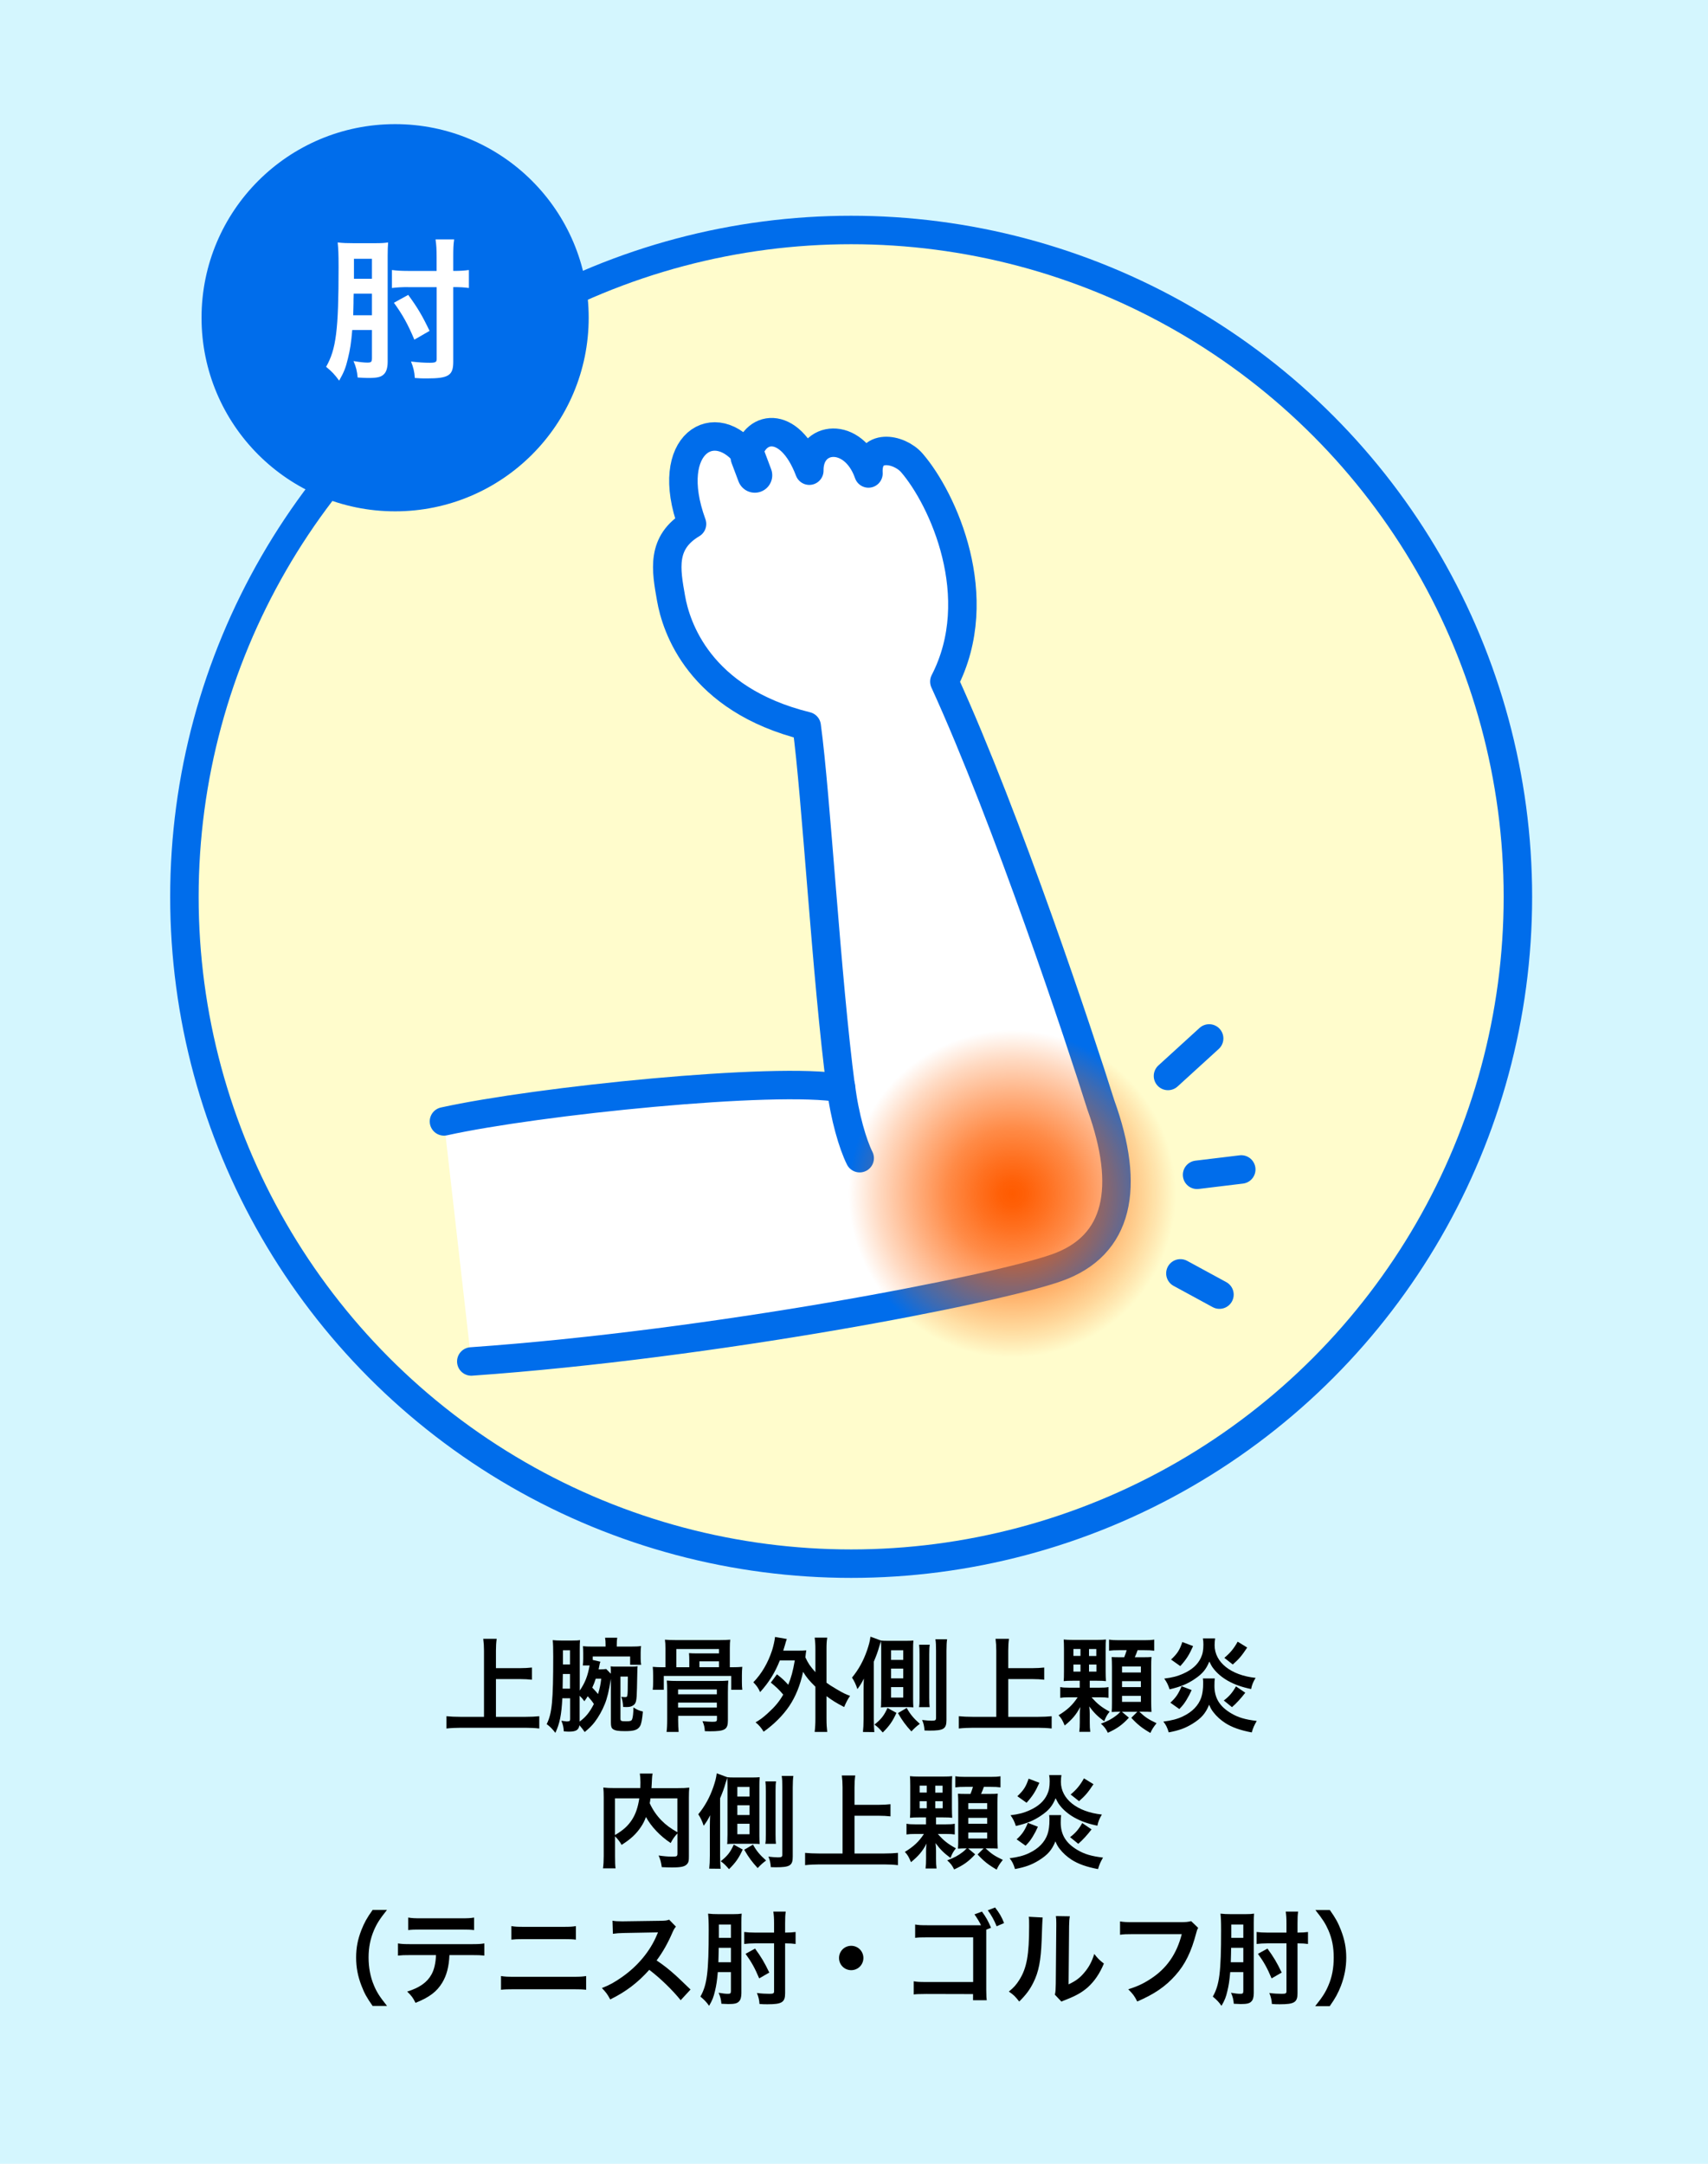 <?xml version="1.0" encoding="UTF-8"?>
<svg id="_レイヤー_2" data-name="レイヤー 2" xmlns="http://www.w3.org/2000/svg" width="300" height="380" xmlns:xlink="http://www.w3.org/1999/xlink" viewBox="0 0 300 380">
  <defs>
    <style>
      .cls-1, .cls-2, .cls-3 {
        fill: none;
      }

      .cls-4 {
        fill: #006deb;
      }

      .cls-4, .cls-5, .cls-6, .cls-2, .cls-3 {
        stroke: #006deb;
        stroke-linecap: round;
        stroke-linejoin: round;
      }

      .cls-4, .cls-5, .cls-6, .cls-3 {
        stroke-width: 5px;
      }

      .cls-5, .cls-7 {
        fill: #fff;
      }

      .cls-6 {
        fill: #fffccc;
      }

      .cls-2 {
        stroke-width: 6.12px;
      }

      .cls-8 {
        fill: #d4f6fe;
      }

      .cls-9 {
        fill: url(#_名称未設定グラデーション_86);
      }
    </style>
    <radialGradient id="_名称未設定グラデーション_86" data-name="名称未設定グラデーション 86" cx="177.8" cy="209.67" fx="177.8" fy="209.67" r="28.75" gradientUnits="userSpaceOnUse">
      <stop offset="0" stop-color="#ff5b00"/>
      <stop offset=".08" stop-color="#ff5b00" stop-opacity=".97"/>
      <stop offset=".22" stop-color="#ff5c00" stop-opacity=".87"/>
      <stop offset=".4" stop-color="#ff5e00" stop-opacity=".72"/>
      <stop offset=".6" stop-color="#ff6000" stop-opacity=".5"/>
      <stop offset=".82" stop-color="#ff6300" stop-opacity=".24"/>
      <stop offset="1" stop-color="#f60" stop-opacity="0"/>
    </radialGradient>
  </defs>
  <g id="top">
    <g>
      <rect class="cls-8" width="300" height="380"/>
      <circle class="cls-6" cx="149.5" cy="157.5" r="117.11"/>
      <g>
        <path d="m87.1,301.51h5.19c.95,0,1.76-.04,2.43-.11v2.16c-.76-.09-1.49-.13-2.39-.13h-11.43c-.85,0-1.67.04-2.48.13v-2.16c.7.07,1.46.11,2.48.11h4.11v-11.63c0-.79-.04-1.33-.13-2.07h2.36c-.09.67-.13,1.26-.13,2.07v3.08h4.23c.79,0,1.44-.04,2.09-.11v2.14c-.65-.07-1.33-.11-2.09-.11h-4.23v6.63Z"/>
        <path d="m105.29,293.18c.56,0,.88-.04,1.19-.07l.81.83c0-.7,0-.94-.04-1.3.31.05.52.05,1.17.05h2.54c.47,0,.74-.02,1.04-.07-.04.22-.05.38-.05.65q0,.13-.02.86,0,.41-.05,2.34c-.05,2.36-.14,2.74-.79,3.1-.27.16-.56.22-1.13.22-.18,0-.27,0-.52-.02-.02-.7-.13-1.3-.32-1.78.34.04.43.05.67.05.29,0,.36-.05.4-.29.07-.43.07-.67.09-3.31h-1.3v7.29c0,.52.05.56,1.04.56.7,0,.9-.07,1.01-.36.13-.32.22-1.06.23-2.07.63.4.94.54,1.66.72-.13,1.4-.27,2.18-.5,2.56-.41.67-1.04.88-2.63.88-1.21,0-1.73-.09-2.11-.34-.29-.2-.38-.5-.38-1.17v-7.67c-.34,2.11-.65,3.4-1.08,4.45-.43,1.08-1.1,2.27-1.76,3.13-.49.63-.9,1.04-1.76,1.76-.29-.43-.58-.81-.92-1.19-.16.85-.61,1.12-1.89,1.12-.23,0-.43-.02-.86-.05-.05-.74-.14-1.17-.43-1.87.32.05.83.13.97.13h.05c.05-.02.11-.02.14-.02.31-.02.38-.09.38-.43v-3.62h-1.37c-.14,2.92-.47,4.46-1.22,6.07-.61-.77-.92-1.08-1.53-1.53.94-1.87,1.15-4.09,1.15-11.92,0-1.46-.02-2.14-.09-2.83.49.05.94.07,1.58.07h1.8c.74,0,1.1-.02,1.42-.07-.04.43-.05.88-.05,1.64v7.22c.97-1.44,1.4-2.59,1.73-4.41h-1.19c.05-.4.07-.76.07-1.19v-1.01c0-.59-.02-.85-.05-1.19.47.05.85.07,1.66.07h2.32v-.29c0-.52-.02-.85-.09-1.26h2.14c-.07.36-.09.76-.09,1.3v.25h2.45c.85,0,1.33-.02,1.82-.09-.05.43-.07.7-.07,1.17v.97c0,.5.02.79.09,1.15h-1.94v-1.46h-6.57v.61l1.35.31c-.11.27-.11.31-.32,1.35h.18Zm-5.17,3.38v-2.58h-1.26l-.04,2.58h1.3Zm0-4.25v-2.49h-1.24v2.49h1.24Zm1.69,10.03c1.08-.79,1.75-1.62,2.5-3.08-.31-.49-.43-.63-1.08-1.37-.2.32-.29.47-.59.88-.25-.36-.5-.65-.83-.96v4.52Zm2.83-7.53c-.2.63-.34.97-.61,1.57.65.68.72.77,1.01,1.13.32-1.06.45-1.69.56-2.7h-.95Z"/>
        <path d="m128.71,292.8c.67,0,1.08-.02,1.67-.07-.05.52-.07.9-.07,1.49v1.15c0,.59.02.95.07,1.39h-1.94v-2.43h-11.85v2.43h-1.94c.05-.47.07-.81.07-1.39v-1.15c0-.58-.02-.99-.07-1.49.59.05,1.01.07,1.67.07h.56v-3.33c0-.65-.02-1.04-.09-1.51.59.05,1.04.07,1.89.07h7.71c.85,0,1.28-.02,1.87-.07-.05.43-.07.83-.07,1.51v3.33h.52Zm-9.6,9.09c0,.88.04,1.82.09,2.27h-2.12c.07-.56.11-1.15.11-2.27v-4.77c0-.99-.02-1.48-.07-1.98.59.05,1.12.07,1.94.07h6.99c.9,0,1.35-.02,1.87-.07-.05.59-.07,1.1-.07,2.05v4.93c0,1.62-.49,1.93-3.2,1.93-.11,0-.38,0-.85-.02-.04-.7-.11-1.04-.41-1.76.49.05,1.26.11,1.66.11.79,0,.88-.05.88-.52v-.52h-6.81v.56Zm1.96-10.26c0-.56-.02-.88-.05-1.31.43.04.79.05,1.51.05h3.76v-.77h-7.49v3.2h2.27v-1.17Zm4.84,5.92v-.85h-6.81v.85h6.81Zm0,2.32v-.86h-6.81v.86h6.81Zm.38-7.08v-1.03h-3.44v1.03h3.44Z"/>
        <path d="m136.49,294.06c.85.67,1.35,1.13,1.96,1.82.54-1.35.81-2.34,1.15-4.27h-2.63c-.83,2.11-1.91,3.84-3.46,5.56-.36-.79-.54-1.04-1.19-1.73,1.46-1.5,2.56-3.39,3.29-5.6.23-.72.47-1.8.52-2.36l2.07.36c-.13.36-.2.58-.32,1.04-.13.41-.2.67-.31,1.01h2.59c.68,0,1.03-.02,1.46-.05-.07.38-.07.45-.16,1.22.49,1.06.81,1.53,1.76,2.61v-4c0-.92-.04-1.4-.13-2.07h2.21c-.11.67-.13,1.13-.13,2.07v5.85c.49.36.85.59,1.71,1.1,1.31.77,1.53.86,2.43,1.21-.4.56-.72,1.19-1.04,1.96-1.48-.77-2.02-1.12-3.1-1.91v3.89c0,1.08.04,1.6.13,2.39h-2.21c.09-.77.13-1.39.13-2.39v-5.55c-1.08-1.06-1.55-1.62-2.16-2.61-.5,2.34-1.31,4.34-2.43,6.01-1.1,1.62-2.65,3.19-4.5,4.5-.43-.7-.86-1.21-1.42-1.64.94-.56,1.26-.81,2.12-1.58,1.31-1.19,2-2.02,2.74-3.29-.67-.81-1.28-1.39-2.18-2.11l1.08-1.46Z"/>
        <path d="m154.78,289.66c0-.4-.02-1.19-.04-1.46-.07.2-.22.68-.29.92-.31,1.08-.49,1.55-.97,2.7v10.05c0,1.01.04,1.73.09,2.32l-2-.02c.07-.63.11-1.35.11-2.32v-4.92c0-.83.02-1.42.05-2.14-.34.7-.61,1.15-1.13,1.85-.27-.81-.56-1.44-.95-2.02,1.15-1.4,2-2.93,2.65-4.81.32-.95.49-1.55.59-2.38l1.85.68c.34.04.65.05,1.26.05h3.19c.5,0,.88-.02,1.24-.05-.04.47-.05.9-.05,1.64v8.52c0,.72.02,1.15.05,1.57-.58-.04-.72-.04-1.19-.04h-3.33c-.54,0-.83.02-1.19.05.04-.31.04-.43.04-.54v-.27l.02-.86v-8.54Zm2.67,11.16c-.68,1.5-1.24,2.29-2.4,3.44-.65-.74-.88-.97-1.46-1.39,1.17-.92,1.69-1.58,2.29-2.92l1.57.86Zm-.94-9.31h2.14v-1.69h-2.14v1.69Zm0,3.24h2.14v-1.71h-2.14v1.71Zm0,3.38h2.14v-1.84h-2.14v1.84Zm2.75,1.82c.61,1.1,1.19,1.8,2.3,2.79-.56.41-.9.72-1.48,1.33-1.01-1.1-1.57-1.85-2.36-3.22l1.53-.9Zm2.16-.14c.09-.54.09-.72.09-1.67v-7.6c0-.81-.02-1.21-.07-1.69h1.87c-.07.43-.09.81-.09,1.69v7.6c0,.88.02,1.22.07,1.67h-1.87Zm4.93-11.92c-.07.45-.11,1.12-.11,2.05v12.12c0,1.57-.49,1.87-2.97,1.87-.16,0-.36,0-.88-.02-.07-.85-.18-1.3-.43-1.85.61.07,1.21.13,1.69.13.63,0,.76-.09.76-.49v-11.79c0-.94-.02-1.48-.11-2.02h2.05Z"/>
        <path d="m177.1,301.51h5.19c.95,0,1.76-.04,2.43-.11v2.16c-.76-.09-1.49-.13-2.4-.13h-11.43c-.85,0-1.67.04-2.48.13v-2.16c.7.07,1.46.11,2.48.11h4.1v-11.63c0-.79-.04-1.33-.13-2.07h2.36c-.09.67-.13,1.26-.13,2.07v3.08h4.23c.79,0,1.44-.04,2.09-.11v2.14c-.65-.07-1.33-.11-2.09-.11h-4.23v6.63Z"/>
        <path d="m188.47,295.17c-.76,0-1.26.02-1.64.07.04-.41.05-.83.05-1.66v-3.98c0-.79-.02-1.26-.05-1.67.41.05.94.07,1.6.07h4.29c.67,0,1.1-.02,1.53-.07-.04.43-.05.81-.05,1.67v3.91c0,.68.02,1.22.05,1.73-.38-.05-.85-.07-1.67-.07h-1.17v1.22h1.69c.76,0,1.17-.02,1.6-.11v1.89c-.43-.07-.83-.09-1.51-.09h-1.46c1.01,1.17,1.78,1.76,3.17,2.52-.45.56-.67.94-.95,1.69-1.17-.86-1.8-1.49-2.63-2.61.05.36.09.86.09,1.35v1.4c0,.72.02,1.21.09,1.71h-1.93c.07-.54.09-1.01.09-1.67v-1.3c0-.63.02-.95.09-1.4-.74,1.39-1.44,2.2-2.74,3.26-.41-.97-.59-1.28-1.08-1.8,1.55-.94,2.47-1.8,3.35-3.15h-1.55c-.7,0-1.04.02-1.51.09v-1.89c.45.09.85.11,1.58.11h1.85v-1.22h-1.19Zm.07-5.58v1.22h1.24v-1.22h-1.24Zm0,2.74v1.24h1.24v-1.24h-1.24Zm2.74-1.51h1.28v-1.22h-1.28v1.22Zm0,2.75h1.3v-1.24h-1.3v1.24Zm7.02,8.07c-1.17,1.28-2.09,1.93-3.71,2.67-.36-.72-.59-1.03-1.22-1.6,1.22-.45,1.91-.83,2.68-1.42.25-.18.4-.32.74-.68-.68,0-.97.02-1.53.05.04-.5.05-.88.05-1.58v-6.43c0-.54-.02-1.13-.05-1.64.4.02.7.04,1.48.04h.72c.18-.45.34-.9.43-1.24h-1.33c-.83,0-1.22.02-1.76.09v-1.96c.52.09.9.11,1.73.11h4.47c.81,0,1.24-.02,1.73-.11v1.96c-.56-.07-.94-.09-1.73-.09h-1.19c-.16.47-.29.79-.49,1.24h1.4c.83,0,1.17-.02,1.53-.05-.04.5-.05,1.08-.05,1.67v6.27c0,.54.02,1.04.05,1.71-.61-.04-.92-.04-1.57-.04h-.56c1.03.97,1.57,1.33,3.02,2.02-.59.76-.77,1.03-1.08,1.71-1.48-.85-2.27-1.49-3.35-2.66l1.06-1.06h-2.72l1.24,1.04Zm-1.22-7.92h3.31v-1.06h-3.31v1.06Zm0,2.57h3.31v-1.04h-3.31v1.04Zm0,2.59h3.31v-1.06h-3.31v1.06Z"/>
        <path d="m213.38,294.76c-.05.36-.07.61-.07,1.33,0,2.11.92,3.62,2.95,4.81,1.22.72,2.41,1.08,4.48,1.33-.43.74-.63,1.17-.88,2.02-2.02-.38-3.49-.9-4.68-1.67-.79-.52-1.49-1.15-2.03-1.85-.34-.43-.5-.7-.77-1.35-.63,1.53-1.35,2.36-2.9,3.33-1.28.79-2.38,1.19-4.2,1.53-.25-.86-.54-1.42-.95-1.89,1.48-.2,2.48-.45,3.44-.92,1.64-.77,2.75-1.93,3.22-3.31.23-.68.34-1.49.34-2.56,0-.23,0-.36-.05-.79h2.11Zm.05-7.02c-.05.34-.09.79-.09,1.19,0,3.01,2.86,5.28,7.2,5.74-.43.7-.65,1.24-.79,1.96-1.71-.36-2.9-.79-4.1-1.46-1.01-.58-1.87-1.3-2.48-2.09-.29-.36-.45-.65-.76-1.28-.56,1.37-1.21,2.16-2.59,3.08-1.26.86-2.52,1.37-4.39,1.8-.27-.83-.49-1.26-.94-1.89,1.37-.16,2.34-.41,3.33-.86,1.53-.68,2.54-1.58,3.1-2.77.32-.68.45-1.33.45-2.34,0-.43-.02-.67-.09-1.08h2.16Zm-7.87,11.29c.97-.88,1.42-1.55,1.98-2.9l1.76.68c-.31.7-.49,1.04-.92,1.76-.43.68-.63.94-1.24,1.57l-1.58-1.12Zm.13-7.58c1.1-1.03,1.51-1.67,1.98-3.08l1.89.72c-.7,1.57-1.21,2.36-2.25,3.51l-1.62-1.15Zm13.04,5.82c-.74.97-1.6,1.91-2.34,2.54l-1.44-1.17c.92-.68,1.55-1.42,2.14-2.48l1.64,1.12Zm.34-7.94c-.99,1.49-1.44,2.02-2.54,2.99l-1.48-1.17c1.03-.86,1.66-1.62,2.34-2.84l1.67,1.03Z"/>
        <path d="m118.99,321.98c-.45.47-.83.99-1.19,1.69-1.87-1.24-3.42-2.88-4.34-4.57-.25.67-.5,1.17-.86,1.71-.85,1.28-1.8,2.16-3.42,3.19-.25-.49-.65-.99-1.15-1.51v3.49c0,1.12.02,1.66.09,2.14h-2.21c.09-.61.13-1.31.13-2.18v-10.26c0-.74-.02-1.24-.07-1.75.65.07,1.15.09,2.09.09h4.41c.02-.41.02-.67.02-.97,0-.72-.04-1.12-.11-1.58h2.25c-.07.32-.09.49-.11.9q-.02.25-.05.99-.02.38-.04.67h4.59c.99,0,1.44-.02,2.05-.09-.05.49-.07.99-.07,1.75v10.32c0,.76-.05,1.03-.27,1.3-.4.5-1.04.65-2.74.65-.49,0-1.03-.02-1.75-.05-.13-.9-.25-1.35-.56-2.05.9.13,1.64.2,2.34.2.88,0,.97-.05.97-.58v-3.48Zm-10.97.29c1.46-.86,2.29-1.62,2.99-2.7.65-1.01,1.04-2.18,1.28-3.75h-4.27v6.45Zm6.23-6.45c-.05.45-.07.54-.13.86.5,1.12,1.22,2.16,2.03,2.99.77.79,1.6,1.41,2.83,2.11v-5.96h-4.74Z"/>
        <path d="m127.78,313.66c0-.4-.02-1.19-.04-1.46-.07.2-.22.68-.29.92-.31,1.08-.49,1.55-.97,2.7v10.05c0,1.01.04,1.73.09,2.32l-2-.02c.07-.63.11-1.35.11-2.32v-4.92c0-.83.02-1.42.05-2.14-.34.7-.61,1.15-1.13,1.85-.27-.81-.56-1.44-.95-2.02,1.15-1.4,2-2.93,2.65-4.81.32-.95.49-1.55.59-2.38l1.85.68c.34.04.65.05,1.26.05h3.19c.5,0,.88-.02,1.24-.05-.04.47-.05.9-.05,1.64v8.52c0,.72.02,1.15.05,1.57-.58-.04-.72-.04-1.19-.04h-3.33c-.54,0-.83.02-1.19.05.04-.31.04-.43.04-.54v-.27l.02-.86v-8.54Zm2.67,11.16c-.68,1.5-1.24,2.29-2.4,3.44-.65-.74-.88-.97-1.46-1.39,1.17-.92,1.69-1.58,2.29-2.92l1.57.86Zm-.94-9.31h2.14v-1.69h-2.14v1.69Zm0,3.24h2.14v-1.71h-2.14v1.71Zm0,3.38h2.14v-1.84h-2.14v1.84Zm2.75,1.82c.61,1.1,1.19,1.8,2.3,2.79-.56.41-.9.72-1.48,1.33-1.01-1.1-1.57-1.85-2.36-3.22l1.53-.9Zm2.16-.14c.09-.54.09-.72.09-1.67v-7.6c0-.81-.02-1.21-.07-1.69h1.87c-.07.43-.09.81-.09,1.69v7.6c0,.88.02,1.22.07,1.67h-1.87Zm4.93-11.92c-.07.45-.11,1.12-.11,2.05v12.12c0,1.57-.49,1.87-2.97,1.87-.16,0-.36,0-.88-.02-.07-.85-.18-1.3-.43-1.85.61.07,1.21.13,1.69.13.63,0,.76-.09.76-.49v-11.79c0-.94-.02-1.48-.11-2.02h2.05Z"/>
        <path d="m150.1,325.51h5.19c.95,0,1.76-.04,2.43-.11v2.16c-.76-.09-1.49-.13-2.4-.13h-11.43c-.85,0-1.67.04-2.48.13v-2.16c.7.07,1.46.11,2.48.11h4.1v-11.63c0-.79-.04-1.33-.13-2.07h2.36c-.09.67-.13,1.26-.13,2.07v3.08h4.23c.79,0,1.44-.04,2.09-.11v2.14c-.65-.07-1.33-.11-2.09-.11h-4.23v6.63Z"/>
        <path d="m161.47,319.17c-.76,0-1.26.02-1.64.07.04-.41.05-.83.05-1.66v-3.98c0-.79-.02-1.26-.05-1.67.41.05.94.07,1.6.07h4.29c.67,0,1.1-.02,1.53-.07-.04.43-.05.81-.05,1.67v3.91c0,.68.02,1.22.05,1.73-.38-.05-.85-.07-1.67-.07h-1.17v1.22h1.69c.76,0,1.17-.02,1.6-.11v1.89c-.43-.07-.83-.09-1.51-.09h-1.46c1.01,1.17,1.78,1.76,3.17,2.52-.45.56-.67.94-.95,1.69-1.17-.86-1.8-1.49-2.63-2.61.05.36.09.86.09,1.35v1.4c0,.72.02,1.21.09,1.71h-1.93c.07-.54.09-1.01.09-1.67v-1.3c0-.63.02-.95.09-1.4-.74,1.39-1.44,2.2-2.74,3.26-.41-.97-.59-1.28-1.08-1.8,1.55-.94,2.47-1.8,3.35-3.15h-1.55c-.7,0-1.04.02-1.51.09v-1.89c.45.09.85.11,1.58.11h1.85v-1.22h-1.19Zm.07-5.58v1.22h1.24v-1.22h-1.24Zm0,2.74v1.24h1.24v-1.24h-1.24Zm2.74-1.51h1.28v-1.22h-1.28v1.22Zm0,2.75h1.3v-1.24h-1.3v1.24Zm7.02,8.07c-1.17,1.28-2.09,1.93-3.71,2.67-.36-.72-.59-1.03-1.22-1.6,1.22-.45,1.91-.83,2.68-1.42.25-.18.4-.32.74-.68-.68,0-.97.02-1.53.05.04-.5.05-.88.05-1.58v-6.43c0-.54-.02-1.13-.05-1.64.4.02.7.04,1.48.04h.72c.18-.45.34-.9.43-1.24h-1.33c-.83,0-1.22.02-1.76.09v-1.96c.52.09.9.11,1.73.11h4.47c.81,0,1.24-.02,1.73-.11v1.96c-.56-.07-.94-.09-1.73-.09h-1.19c-.16.47-.29.79-.49,1.24h1.4c.83,0,1.17-.02,1.53-.05-.04.5-.05,1.08-.05,1.67v6.27c0,.54.02,1.04.05,1.71-.61-.04-.92-.04-1.57-.04h-.56c1.03.97,1.57,1.33,3.02,2.02-.59.76-.77,1.03-1.08,1.71-1.48-.85-2.27-1.49-3.35-2.66l1.06-1.06h-2.72l1.24,1.04Zm-1.22-7.92h3.31v-1.06h-3.31v1.06Zm0,2.57h3.31v-1.04h-3.31v1.04Zm0,2.59h3.31v-1.06h-3.31v1.06Z"/>
        <path d="m186.38,318.76c-.05.36-.07.61-.07,1.33,0,2.11.92,3.62,2.95,4.81,1.22.72,2.41,1.08,4.48,1.33-.43.74-.63,1.17-.88,2.02-2.02-.38-3.49-.9-4.68-1.67-.79-.52-1.49-1.15-2.03-1.85-.34-.43-.5-.7-.77-1.35-.63,1.53-1.35,2.36-2.9,3.33-1.28.79-2.38,1.19-4.2,1.53-.25-.86-.54-1.42-.95-1.89,1.48-.2,2.48-.45,3.44-.92,1.64-.77,2.75-1.93,3.22-3.31.23-.68.34-1.49.34-2.56,0-.23,0-.36-.05-.79h2.11Zm.05-7.02c-.05.34-.09.79-.09,1.19,0,3.01,2.86,5.28,7.2,5.74-.43.7-.65,1.24-.79,1.96-1.71-.36-2.9-.79-4.1-1.46-1.01-.58-1.87-1.3-2.48-2.09-.29-.36-.45-.65-.76-1.28-.56,1.37-1.21,2.16-2.59,3.08-1.26.86-2.52,1.37-4.39,1.8-.27-.83-.49-1.26-.94-1.89,1.37-.16,2.34-.41,3.33-.86,1.53-.68,2.54-1.58,3.1-2.77.32-.68.45-1.33.45-2.34,0-.43-.02-.67-.09-1.08h2.16Zm-7.87,11.29c.97-.88,1.42-1.55,1.98-2.9l1.76.68c-.31.7-.49,1.04-.92,1.76-.43.68-.63.94-1.24,1.57l-1.58-1.12Zm.13-7.58c1.1-1.03,1.51-1.67,1.98-3.08l1.89.72c-.7,1.57-1.21,2.36-2.25,3.51l-1.62-1.15Zm13.04,5.82c-.74.97-1.6,1.91-2.34,2.54l-1.44-1.17c.92-.68,1.55-1.42,2.14-2.48l1.64,1.12Zm.34-7.94c-.99,1.49-1.44,2.02-2.54,2.99l-1.48-1.17c1.03-.86,1.66-1.62,2.34-2.84l1.67,1.03Z"/>
        <path d="m65.46,352.3c-1.01-1.44-1.46-2.23-1.96-3.55-.65-1.66-.95-3.24-.95-4.97s.29-3.19.92-4.81c.52-1.31.95-2.11,1.98-3.55h2.52c-1.26,1.58-1.78,2.39-2.29,3.58-.63,1.48-.94,3.01-.94,4.77s.31,3.44.95,4.93c.5,1.19,1.01,1.98,2.29,3.58h-2.52Z"/>
        <path d="m78.94,343.35c-.09,2.07-.49,3.56-1.26,4.84-.95,1.58-2.27,2.58-4.7,3.55-.45-.92-.68-1.22-1.46-1.98,2.16-.67,3.51-1.62,4.27-3.01.47-.83.74-2,.79-3.4h-4.39c-1.22,0-1.64.02-2.29.09v-2.14c.68.11,1.08.13,2.32.13h10.53c1.22,0,1.64-.02,2.32-.13v2.14c-.65-.07-1.06-.09-2.29-.09h-3.85Zm-7.22-6.59c.67.11,1.03.13,2.32.13h6.91c1.3,0,1.66-.02,2.32-.13v2.2c-.59-.07-1.03-.09-2.29-.09h-6.99c-1.26,0-1.69.02-2.29.09v-2.2Z"/>
        <path d="m88.01,347.03c.68.11,1.08.13,2.3.13h10.34c1.22,0,1.62-.02,2.3-.13v2.41c-.63-.07-1.1-.09-2.27-.09h-10.41c-1.17,0-1.64.02-2.27.09v-2.41Zm1.82-8.77c.65.11,1.06.13,2.12.13h7.08c1.06,0,1.48-.02,2.12-.13v2.38c-.59-.07-1.03-.09-2.11-.09h-7.11c-1.08,0-1.51.02-2.11.09v-2.38Z"/>
        <path d="m119.57,351.29c-1.49-1.84-3.56-3.85-5.53-5.35-2.03,2.27-4.11,3.85-6.86,5.2-.5-.94-.72-1.22-1.46-2,1.39-.54,2.25-1.03,3.6-1.98,2.72-1.91,4.88-4.52,6.05-7.33l.2-.47q-.29.02-5.96.11c-.86.02-1.35.05-1.96.14l-.07-2.3c.5.09.85.11,1.58.11h.43l6.34-.09c1.01-.02,1.15-.04,1.6-.2l1.19,1.22c-.23.27-.38.52-.58.97-.83,1.93-1.71,3.49-2.81,4.97,1.13.76,2.11,1.51,3.33,2.61q.45.4,2.63,2.5l-1.73,1.87Z"/>
        <path d="m126.08,346.34c-.13,1.49-.25,2.3-.5,3.33-.25,1.06-.43,1.55-1.03,2.59-.5-.7-.85-1.06-1.53-1.62,1.17-2.05,1.46-4.27,1.46-11.69,0-1.55-.04-2.18-.11-2.88.63.07,1.08.09,1.82.09h2.59c.7,0,1.04-.02,1.49-.09-.04.41-.05.88-.05,1.55v12.42c0,.68-.14,1.19-.43,1.46-.32.34-.77.45-1.87.45-.23,0-.59-.02-1.21-.05-.07-.76-.18-1.22-.49-1.93.76.13,1.24.18,1.62.18.45,0,.54-.07.54-.52v-3.29h-2.3Zm2.3-1.73v-2.54h-2.14c-.02.5-.02.86-.02,1.12-.02.86-.02,1.03-.04,1.42h2.2Zm0-4.29v-2.34h-2.11v2.34h2.11Zm4.25.97c-.74,0-1.35.04-1.91.11v-2.11c.56.07,1.1.11,1.89.11h3.35v-1.6c0-.95-.04-1.46-.13-2.09h2.18c-.09.59-.11,1.12-.11,2.09v1.6c.85,0,1.28-.04,1.84-.11v2.11c-.5-.07-.97-.11-1.84-.11v8.75c0,1.6-.54,1.95-3.1,1.95-.54,0-.77,0-1.4-.05-.04-.7-.18-1.28-.45-1.93.9.11,1.55.14,2.18.14.68,0,.83-.07.83-.43v-8.43h-3.33Zm.72,6.16c-.77-1.84-1.37-2.9-2.4-4.32l1.67-.92c1.08,1.48,1.64,2.41,2.5,4.21l-1.78,1.03Z"/>
        <path d="m151.65,343.86c0,1.19-.95,2.14-2.14,2.14s-2.14-.95-2.14-2.14.95-2.14,2.14-2.14,2.14.95,2.14,2.14Z"/>
        <path d="m173.23,338.89v10.55c.02,1.17.02,1.42.09,1.84h-2.41v-1.08l-8.21-.02c-1.6.02-1.66.02-2.21.09v-2.32c.63.11.95.13,2.25.13h8.19v-7.85h-7.89c-1.42,0-1.69.02-2.3.09v-2.34c.63.11.94.13,2.32.13h9.25c-.23-.5-.72-1.31-1.15-1.91l1.31-.49c.7.94,1.1,1.66,1.6,2.84l-.85.34Zm1.82-.61c-.43-1.06-.94-1.98-1.55-2.79l1.28-.5c.74.95,1.17,1.67,1.58,2.74l-1.31.56Z"/>
        <path d="m183.14,336.75q-.07.5-.18,4.03c-.13,3.51-.52,5.55-1.46,7.4-.61,1.24-1.3,2.16-2.48,3.33-.7-.9-.97-1.17-1.82-1.75.88-.72,1.31-1.21,1.85-2.07,1.3-2.07,1.71-4.39,1.71-9.43,0-.99,0-1.15-.07-1.64l2.45.13Zm4.77-.22c-.09.52-.11.83-.13,1.71l-.09,10.25c1.26-.59,1.98-1.13,2.75-2.05.83-.97,1.35-1.96,1.76-3.29.63.81.86,1.04,1.69,1.69-.74,1.78-1.67,3.13-2.86,4.2-1.03.88-1.96,1.42-3.83,2.16-.4.14-.54.22-.77.32l-1.15-1.22c.13-.52.14-.92.16-1.91l.09-10.16v-.54c0-.45-.02-.85-.07-1.19l2.45.04Z"/>
        <path d="m210.45,338.56c-.16.31-.22.43-.31.81-.9,3.44-1.96,5.6-3.69,7.54-1.76,1.98-3.69,3.29-6.7,4.59-.5-.97-.74-1.31-1.58-2.14,1.58-.5,2.61-.97,3.94-1.84,2.81-1.82,4.57-4.36,5.46-7.85h-8.57c-1.21,0-1.62.02-2.27.11v-2.34c.7.11,1.08.13,2.3.13h8.26c1.01,0,1.37-.04,1.93-.18l1.22,1.17Z"/>
        <path d="m216.08,346.34c-.13,1.49-.25,2.3-.5,3.33-.25,1.06-.43,1.55-1.03,2.59-.5-.7-.85-1.06-1.53-1.62,1.17-2.05,1.46-4.27,1.46-11.69,0-1.55-.04-2.18-.11-2.88.63.07,1.08.09,1.82.09h2.59c.7,0,1.04-.02,1.49-.09-.04.41-.05.88-.05,1.55v12.42c0,.68-.14,1.19-.43,1.46-.32.34-.77.45-1.87.45-.23,0-.59-.02-1.21-.05-.07-.76-.18-1.22-.49-1.93.76.13,1.24.18,1.62.18.45,0,.54-.07.54-.52v-3.29h-2.3Zm2.3-1.73v-2.54h-2.14c-.02.5-.02.86-.02,1.12-.02.86-.02,1.03-.04,1.42h2.2Zm0-4.29v-2.34h-2.11v2.34h2.11Zm4.25.97c-.74,0-1.35.04-1.91.11v-2.11c.56.07,1.1.11,1.89.11h3.35v-1.6c0-.95-.04-1.46-.13-2.09h2.18c-.09.59-.11,1.12-.11,2.09v1.6c.85,0,1.28-.04,1.84-.11v2.11c-.5-.07-.97-.11-1.84-.11v8.75c0,1.6-.54,1.95-3.1,1.95-.54,0-.77,0-1.4-.05-.04-.7-.18-1.28-.45-1.93.9.11,1.55.14,2.18.14.68,0,.83-.07.83-.43v-8.43h-3.33Zm.72,6.16c-.77-1.84-1.37-2.9-2.4-4.32l1.67-.92c1.08,1.48,1.64,2.41,2.5,4.21l-1.78,1.03Z"/>
        <path d="m231.02,352.3c1.28-1.6,1.78-2.39,2.29-3.58.65-1.49.95-3.1.95-4.93s-.29-3.29-.92-4.77c-.52-1.19-1.04-2-2.3-3.58h2.54c1.01,1.42,1.44,2.21,1.96,3.55.63,1.64.92,3.1.92,4.81s-.31,3.31-.94,4.97c-.52,1.31-.95,2.11-1.96,3.55h-2.54Z"/>
      </g>
      <g>
        <g>
          <line class="cls-3" x1="214.19" y1="227.36" x2="207.33" y2="223.63"/>
          <line class="cls-3" x1="218.02" y1="205.38" x2="210.26" y2="206.32"/>
          <line class="cls-3" x1="212.38" y1="182.37" x2="205.15" y2="188.96"/>
        </g>
        <rect class="cls-1" x="59.5" y="67.5" width="180" height="180"/>
        <path class="cls-5" d="m82.78,239.1c42.6-3,91.9-12.59,102.84-16.47,10.94-3.87,12.96-14.13,7.73-28.6-3.56-11.34-16.38-50.03-27.48-74.33,7.65-14.85-.26-32.09-5.7-38.4-2.25-2.61-7.95-3.59-7.63,1.85-2.61-7.48-10.48-6.76-10.39-.49-3.54-9.34-10-7.88-10.77-2.38-5.64-7.86-15.03-2.5-9.83,11.74-5.46,3.25-4.58,8.02-3.68,13.08.85,4.83,4.81,17.74,23.82,22.42,1.66,12.07,3.47,44.33,6.01,63.57-11.34-2.05-53.33,2.23-69.72,5.85"/>
        <line class="cls-2" x1="131.38" y1="80.28" x2="132.58" y2="83.47"/>
        <path class="cls-3" d="m147.7,190.8c.65,5.34,2.1,10.2,3.3,12.6"/>
      </g>
      <circle class="cls-9" cx="177.8" cy="209.67" r="28.75"/>
      <circle class="cls-4" cx="69.4" cy="55.8" r="31.5"/>
      <path class="cls-7" d="m61.87,57.97c-.19,2.24-.38,3.46-.76,4.99-.38,1.59-.65,2.32-1.54,3.89-.76-1.05-1.27-1.59-2.29-2.43,1.75-3.08,2.19-6.4,2.19-17.52,0-2.32-.05-3.27-.16-4.32.94.11,1.62.13,2.73.13h3.89c1.05,0,1.57-.03,2.24-.13-.05.62-.08,1.32-.08,2.32v18.62c0,1.03-.22,1.78-.65,2.19-.49.51-1.16.67-2.81.67-.35,0-.89-.03-1.81-.08-.11-1.13-.27-1.84-.73-2.89,1.13.19,1.86.27,2.43.27.67,0,.81-.11.81-.78v-4.94h-3.46Zm3.46-2.59v-3.81h-3.21c-.03.76-.03,1.3-.03,1.67-.03,1.3-.03,1.54-.05,2.13h3.29Zm0-6.42v-3.51h-3.16v3.51h3.16Zm6.37,1.46c-1.11,0-2.02.05-2.86.16v-3.16c.84.11,1.65.16,2.83.16h5.02v-2.4c0-1.43-.05-2.19-.19-3.13h3.27c-.14.89-.16,1.67-.16,3.13v2.4c1.27,0,1.92-.05,2.75-.16v3.16c-.76-.11-1.46-.16-2.75-.16v13.12c0,2.4-.81,2.92-4.64,2.92-.81,0-1.16,0-2.11-.08-.05-1.05-.27-1.92-.67-2.89,1.35.16,2.32.22,3.27.22,1.03,0,1.24-.11,1.24-.65v-12.63h-4.99Zm1.08,9.23c-1.16-2.75-2.05-4.35-3.59-6.48l2.51-1.38c1.62,2.21,2.46,3.62,3.75,6.32l-2.67,1.54Z"/>
    </g>
  </g>
</svg>